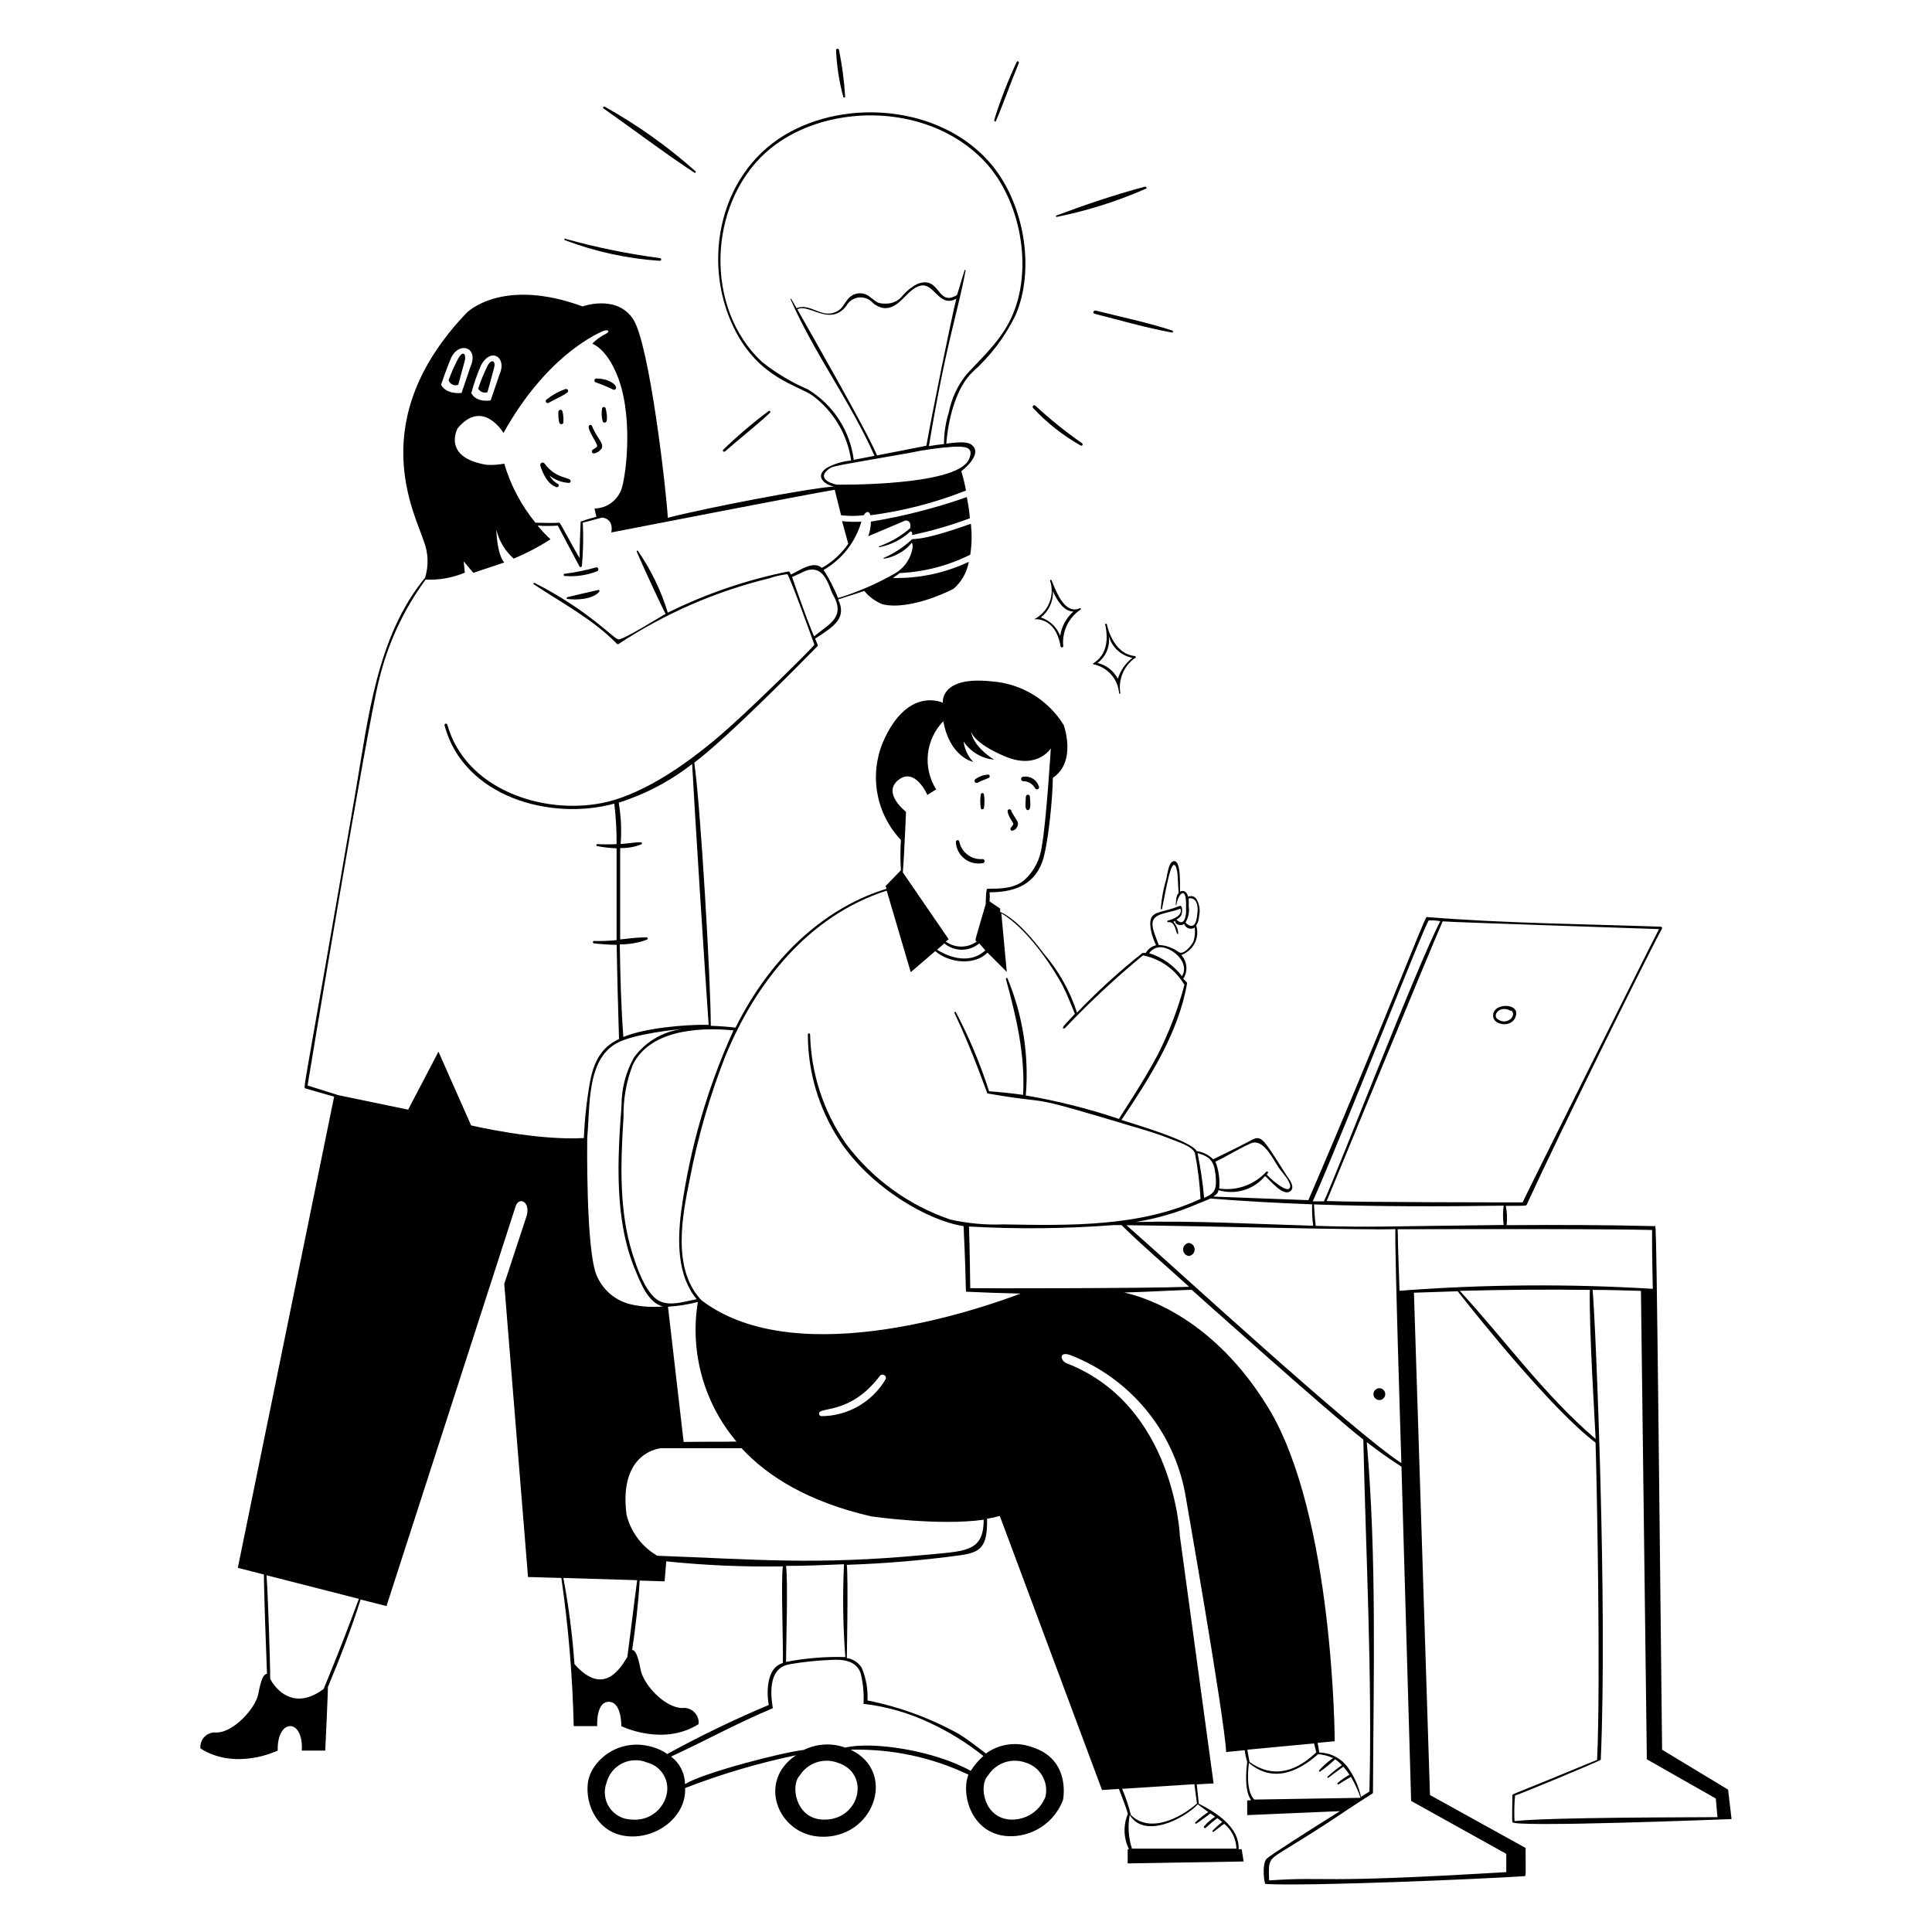 <svg width="400" height="400" viewBox="0 0 400 400" fill="none" xmlns="http://www.w3.org/2000/svg">
<path d="M123.6 118.28C124.1 118.1 123.9 117.32 123.4 117.48C121.255 118.079 119.07 118.52 116.86 118.8C116.66 118.8 116.64 119.22 116.86 119.24C119.151 119.444 121.458 119.115 123.6 118.28ZM117.44 124C119.32 124.26 122.72 124.12 124.02 122.54C124.067 122.509 124.1 122.461 124.112 122.407C124.125 122.352 124.117 122.295 124.089 122.247C124.061 122.198 124.015 122.163 123.962 122.146C123.908 122.13 123.85 122.135 123.8 122.16C122.74 122.38 118.52 123.38 117.44 123.64C117.28 123.7 117.26 124 117.44 124ZM94.88 79.66C94.88 79.66 95.76 76.36 96.18 74.88C96.6 73.4 95.94 72.38 94.88 74.2C94.11 75.652 93.442 77.155 92.88 78.7C92.94 78.9 93.041 79.085 93.177 79.244C93.313 79.403 93.48 79.532 93.668 79.622C93.856 79.712 94.062 79.762 94.27 79.769C94.479 79.775 94.687 79.738 94.88 79.66ZM100.92 81.2C100.92 81.2 102 77.34 102.32 76.08C102.64 74.82 101.86 74.18 101 75.62C100.22 77.184 99.552 78.801 99 80.46C99.182 80.79 99.475 81.044 99.826 81.18C100.177 81.315 100.564 81.322 100.92 81.2ZM123.64 92.32C123.64 92.66 123 92.88 122.64 93.18C122.58 93.244 122.542 93.326 122.531 93.413C122.52 93.501 122.537 93.589 122.579 93.667C122.621 93.744 122.686 93.806 122.765 93.845C122.844 93.883 122.934 93.895 123.02 93.88C123.634 93.748 124.176 93.391 124.54 92.88C124.9 92.22 124.54 91.68 123.74 90.42C123.292 89.728 122.904 88.999 122.58 88.24C122.557 88.155 122.503 88.082 122.43 88.034C122.356 87.986 122.267 87.967 122.18 87.98C120.98 88.18 123.7 91.76 123.64 92.32ZM124.66 84.54C124.499 85.466 124.547 86.415 124.8 87.32C124.843 87.374 124.898 87.418 124.961 87.448C125.023 87.478 125.091 87.494 125.16 87.494C125.23 87.494 125.298 87.478 125.36 87.448C125.423 87.418 125.477 87.374 125.52 87.32C125.86 86.84 125.52 84.88 125.4 84.58C125.386 84.495 125.343 84.418 125.279 84.36C125.214 84.303 125.132 84.269 125.046 84.265C124.96 84.26 124.875 84.285 124.805 84.335C124.735 84.385 124.684 84.457 124.66 84.54ZM115.62 85.2C115.551 86.006 115.619 86.817 115.82 87.6C115.864 87.666 115.924 87.72 115.993 87.758C116.063 87.795 116.141 87.815 116.22 87.815C116.3 87.815 116.378 87.795 116.447 87.758C116.517 87.72 116.577 87.666 116.62 87.6C116.71 86.776 116.649 85.942 116.44 85.14C116.414 85.047 116.356 84.967 116.277 84.911C116.198 84.856 116.102 84.83 116.006 84.837C115.91 84.844 115.819 84.884 115.749 84.95C115.679 85.016 115.633 85.104 115.62 85.2ZM113.6 83.4C114.84 82.66 116.22 82.14 117.42 81.3C117.507 81.246 117.571 81.163 117.601 81.066C117.631 80.969 117.624 80.864 117.583 80.771C117.541 80.678 117.468 80.604 117.375 80.561C117.283 80.519 117.178 80.511 117.08 80.54C115.669 81.037 114.35 81.767 113.18 82.7C113.088 82.756 113.021 82.846 112.994 82.951C112.968 83.056 112.985 83.167 113.04 83.26C113.096 83.353 113.186 83.42 113.291 83.446C113.396 83.472 113.508 83.456 113.6 83.4ZM123.4 79.18C124.623 79.607 125.818 80.108 126.98 80.68C127.06 80.706 127.146 80.709 127.228 80.688C127.31 80.666 127.383 80.622 127.44 80.56C128.02 79.88 126.26 78.38 123.44 78.36C123 78.36 122.9 79.12 123.4 79.18ZM115.18 100.84C115.271 100.877 115.372 100.877 115.462 100.839C115.552 100.802 115.623 100.73 115.66 100.64C115.698 100.55 115.697 100.449 115.66 100.359C115.622 100.269 115.551 100.197 115.46 100.16C114.74 99.778 114.154 99.185 113.78 98.46C114.92 99.375 116.32 99.907 117.78 99.98C117.872 99.98 117.961 99.945 118.028 99.882C118.095 99.819 118.135 99.732 118.14 99.64C118.28 98.7 115.18 99.34 112.74 95.96C112.67 95.871 112.572 95.809 112.461 95.783C112.351 95.757 112.235 95.77 112.133 95.819C112.031 95.868 111.948 95.95 111.898 96.052C111.849 96.154 111.835 96.269 111.86 96.38C112.38 98 113.34 100.24 115.18 100.84ZM203.08 164.36C202.913 165.366 202.913 166.394 203.08 167.4C203.115 167.45 203.162 167.49 203.216 167.518C203.27 167.546 203.33 167.56 203.39 167.56C203.451 167.56 203.511 167.546 203.565 167.518C203.619 167.49 203.665 167.45 203.7 167.4C203.868 166.394 203.868 165.366 203.7 164.36C203.665 164.31 203.619 164.27 203.565 164.242C203.511 164.214 203.451 164.2 203.39 164.2C203.33 164.2 203.27 164.214 203.216 164.242C203.162 164.27 203.115 164.31 203.08 164.36ZM213.22 164.86C213.2 164.767 213.148 164.683 213.073 164.623C212.999 164.564 212.906 164.531 212.81 164.531C212.715 164.531 212.622 164.564 212.548 164.623C212.473 164.683 212.421 164.767 212.4 164.86C212.4 165.78 212.02 167.72 212.8 167.72C213.58 167.72 213.26 165.8 213.22 164.86ZM215.08 162.8C214.871 162.15 214.44 161.593 213.863 161.228C213.285 160.862 212.598 160.711 211.92 160.8C211.85 160.795 211.78 160.806 211.715 160.831C211.649 160.856 211.59 160.895 211.542 160.946C211.493 160.996 211.456 161.057 211.433 161.123C211.41 161.189 211.402 161.26 211.41 161.33C211.417 161.399 211.44 161.467 211.476 161.527C211.512 161.587 211.561 161.638 211.619 161.677C211.678 161.716 211.744 161.742 211.813 161.753C211.882 161.764 211.953 161.759 212.02 161.74C212.495 161.773 212.954 161.924 213.355 162.179C213.757 162.433 214.089 162.785 214.32 163.2C214.373 163.301 214.464 163.376 214.573 163.41C214.682 163.444 214.8 163.433 214.9 163.38C215.001 163.327 215.077 163.236 215.11 163.127C215.144 163.019 215.133 162.901 215.08 162.8ZM204.56 160.36C203.633 160.426 202.74 160.744 201.98 161.28C201.88 161.341 201.807 161.44 201.779 161.554C201.751 161.668 201.769 161.789 201.83 161.89C201.891 161.991 201.99 162.063 202.104 162.091C202.219 162.119 202.34 162.101 202.44 162.04C203.14 161.62 203.94 161.42 204.72 161.04C204.792 161.003 204.849 160.944 204.882 160.871C204.916 160.798 204.924 160.716 204.906 160.638C204.888 160.559 204.844 160.49 204.781 160.439C204.718 160.389 204.641 160.361 204.56 160.36ZM209.38 167.84C209.357 167.754 209.304 167.678 209.231 167.627C209.158 167.576 209.069 167.552 208.98 167.56C208.04 167.56 209.16 169.56 209.66 170.24C209.66 170.44 210.06 170.48 209.5 171.1C209.408 171.19 209.328 171.291 209.26 171.4C209.219 171.458 209.195 171.525 209.191 171.596C209.186 171.666 209.202 171.737 209.235 171.799C209.268 171.861 209.318 171.913 209.379 171.949C209.44 171.984 209.51 172.002 209.58 172C209.96 171.914 210.291 171.685 210.507 171.361C210.723 171.038 210.806 170.643 210.74 170.26C210.68 170 209.54 168.44 209.38 167.84ZM203.46 177.86C202.352 177.961 201.245 177.65 200.352 176.985C199.459 176.321 198.842 175.351 198.62 174.26C198.607 174.165 198.556 174.078 198.48 174.02C198.403 173.962 198.306 173.937 198.21 173.95C198.115 173.963 198.029 174.014 197.97 174.091C197.912 174.168 197.887 174.265 197.9 174.36C197.937 175.036 198.12 175.696 198.437 176.294C198.753 176.892 199.196 177.415 199.734 177.825C200.272 178.236 200.893 178.525 201.553 178.673C202.214 178.82 202.899 178.823 203.56 178.68C203.654 178.651 203.735 178.589 203.788 178.507C203.841 178.424 203.864 178.326 203.852 178.228C203.84 178.131 203.794 178.041 203.723 177.973C203.651 177.906 203.558 177.866 203.46 177.86ZM223.68 126.24C223.86 126.24 223.68 125.8 223.68 125.88C220.16 127.62 218.3 121.32 217.68 120.1C217.68 119.92 217.36 120.1 217.4 120.22C217.909 121.729 217.853 123.372 217.242 124.843C216.632 126.314 215.508 127.514 214.08 128.22C214.08 128.22 218.52 127.54 219.58 133.82C219.58 134.14 220.14 134.06 220.14 133.82C219.987 132.354 220.235 130.874 220.859 129.539C221.483 128.204 222.458 127.063 223.68 126.24ZM219.5 131.64C219.158 130.749 218.621 129.946 217.929 129.288C217.237 128.631 216.408 128.136 215.5 127.84C216.311 127.194 216.96 126.368 217.394 125.427C217.828 124.486 218.036 123.456 218 122.42C218.86 124.42 220.32 126.6 222.22 126.62C220.758 127.927 219.796 129.701 219.5 131.64ZM234.92 136.28C235.22 136.28 235.22 135.84 234.92 135.82C230.3 135.34 229.18 129.3 229.16 129.22C229.14 129.14 228.76 129.08 228.8 129.22C230.42 136.5 225.36 137.4 226.4 137.54C227.815 137.83 229.097 138.573 230.053 139.655C231.008 140.737 231.587 142.101 231.7 143.54C231.7 143.66 231.98 143.66 231.96 143.54C231.727 142.174 231.88 140.77 232.403 139.487C232.926 138.204 233.798 137.093 234.92 136.28ZM231.44 140.54C231.015 139.721 230.418 139.005 229.689 138.438C228.961 137.872 228.119 137.47 227.22 137.26C228.096 136.617 228.776 135.744 229.186 134.738C229.595 133.732 229.718 132.632 229.54 131.56C229.83 132.723 230.448 133.779 231.32 134.602C232.192 135.424 233.282 135.979 234.46 136.2C233.022 137.293 231.965 138.811 231.44 140.54ZM200.8 107.3C200.686 105.827 200.472 104.364 200.16 102.92C193.701 105.189 187.056 106.889 180.3 108C180.304 109.031 180.121 110.054 179.76 111.02L187.48 107.76C188.52 107.76 188.56 108.68 188.46 109.34C186.555 110.983 184.366 112.264 182 113.12C181.9 113.12 182 113.32 182 113.3C184.442 112.839 186.703 111.694 188.52 110C188.88 110.16 188.92 110.36 188.82 110.78C192.896 109.923 196.9 108.76 200.8 107.3ZM218.74 44.92C225.112 43.636 231.328 41.671 237.28 39.06C237.52 38.96 237.28 38.58 237.1 38.64C230.94 40.26 224.64 42.4 218.66 44.64C218.643 44.662 218.631 44.689 218.625 44.716C218.62 44.744 218.621 44.773 218.629 44.8C218.637 44.828 218.651 44.853 218.67 44.874C218.69 44.894 218.714 44.91 218.74 44.92ZM206.2 25.06C207.9 21.06 209.26 17.06 210.94 13.06C211.06 12.78 210.64 12.52 210.5 12.82C208.677 16.71 207.12 20.719 205.84 24.82C205.78 25.1 206.12 25.26 206.2 25.06ZM174.58 20C174.58 20.053 174.601 20.104 174.639 20.141C174.676 20.179 174.727 20.2 174.78 20.2C174.833 20.2 174.884 20.179 174.922 20.141C174.959 20.104 174.98 20.053 174.98 20C174.778 16.775 174.357 13.568 173.72 10.4C173.72 10 173.06 10 173.1 10.4C173.234 13.645 173.731 16.865 174.58 20ZM124.98 22.48C131.24 26.86 137.38 31.56 143.74 35.74C143.94 35.88 144.16 35.58 143.98 35.44C138.231 30.323 131.941 25.85 125.22 22.1C125.195 22.084 125.168 22.074 125.139 22.069C125.109 22.064 125.08 22.064 125.051 22.071C125.022 22.077 124.995 22.089 124.971 22.106C124.947 22.123 124.926 22.145 124.91 22.17C124.895 22.195 124.884 22.223 124.879 22.252C124.874 22.281 124.875 22.311 124.881 22.34C124.888 22.368 124.9 22.395 124.917 22.42C124.934 22.444 124.955 22.464 124.98 22.48ZM117 49.74C123.295 52.12 129.906 53.555 136.62 54C136.94 54 137.02 53.48 136.62 53.44C130.008 52.567 123.465 51.23 117.04 49.44C116.84 49.22 116.74 49.64 117 49.74ZM226.6 64.96C231.88 66.3 237.16 67.84 242.6 68.84C242.653 68.856 242.711 68.85 242.759 68.824C242.808 68.798 242.844 68.753 242.86 68.7C242.876 68.647 242.87 68.59 242.844 68.541C242.818 68.492 242.773 68.456 242.72 68.44C237.52 66.74 232.14 65.64 226.86 64.3C226.36 64.2 226.16 64.86 226.6 64.96ZM223.74 92.24C224.08 92.42 224.3 91.98 224.02 91.76C220.629 89.402 217.408 86.809 214.38 84C214.06 83.68 213.6 84.16 213.9 84.48C216.763 87.556 220.082 90.174 223.74 92.24ZM150.12 93.46C153.16 90.76 156.42 88.28 159.42 85.46C159.6 85.28 159.42 84.94 159.14 85.1C155.843 87.568 152.704 90.24 149.74 93.1C149.5 93.32 149.86 93.68 150.12 93.46Z" fill="black"/>
<path d="M357.78 370.52L344.12 362.26C342.86 246.26 342.9 253.86 342.56 253.86C332.34 253.6 322.12 253.58 311.92 253.66C312.083 252.327 312.029 250.976 311.76 249.66C315.76 249.66 315.98 249.66 316.08 249.44C323.04 234.26 341.86 196.2 344.08 192.32C344.109 192.274 344.125 192.221 344.126 192.167C344.128 192.113 344.114 192.06 344.088 192.012C344.061 191.965 344.022 191.926 343.975 191.899C343.928 191.872 343.874 191.859 343.82 191.86C327.7 191.3 311.44 191.16 295.36 189.86C294.96 189.86 285.36 214.9 270.88 248.48L251.18 247.74C251.74 247.4 252.22 247.04 252.26 246.4C253.979 246.921 255.813 246.921 257.532 246.402C259.251 245.882 260.778 244.866 261.92 243.48C262.96 244.32 265.58 247.76 267.12 246.64C268.3 245.78 266.8 244 266.32 243.28C260.88 234.72 261.2 234.92 258.32 236.46C256 237.68 251.22 240 251.18 240.02C250.256 239.096 249.055 238.499 247.76 238.32C246.66 236.18 234.58 232.64 232.18 231.88C237.92 223.34 244 213.88 245.78 203.54C245.78 203.34 245.14 202.86 244.98 202.64C245.468 201.895 245.694 201.009 245.622 200.121C245.549 199.234 245.183 198.396 244.58 197.74C245.399 197.411 246.132 196.898 246.72 196.24C247.254 195.612 247.621 194.859 247.785 194.051C247.949 193.243 247.906 192.407 247.66 191.62C248.034 191.018 248.241 190.328 248.26 189.62C248.402 189.012 248.42 188.382 248.313 187.767C248.207 187.152 247.978 186.565 247.64 186.04C247.453 185.791 247.182 185.617 246.877 185.551C246.572 185.485 246.254 185.531 245.98 185.68C245.74 184.48 244.9 184.26 244.3 184.62C244.3 182.8 244.52 177.7 242.84 178.34C241.9 178.7 241.68 181.18 241.48 181.94C240.875 183.967 240.486 186.052 240.32 188.16C240.32 188.3 240.56 188.34 240.58 188.16C241.1 185.74 241.4 183.72 242.02 181.3C243.16 176.92 243.7 180.18 243.78 180.88C243.9 182.18 243.9 183.56 244.02 184.88C243.42 185.48 243.52 186.7 243.42 187.36C243.42 187.36 243.56 187.52 243.56 187.36C243.86 185.2 245.56 183.24 245.56 187.16V189.02C245.18 192.26 243.68 190.42 243.56 190.4C243.928 190.214 244.249 189.947 244.5 189.62C244.78 189.22 245.02 187.16 244.06 187.62C241.16 188.82 239.04 188.64 238.38 190C237.72 191.36 238.6 194.26 239.36 195.7C238.912 195.804 238.49 196 238.122 196.275C237.754 196.551 237.447 196.9 237.22 197.3H236.54C231.739 201.101 227.208 205.231 222.98 209.66C221.528 205.161 219.189 200.999 216.1 197.42C214.1 194.68 210.26 190.14 207.08 188.8V188.12L204.88 186.62C204.942 185.995 204.942 185.365 204.88 184.74C209.6 184.74 213.92 183.46 215.76 178.52C216.98 175.3 217.96 165.12 217.98 161.04C223.02 157.66 220.22 150.1 220.22 150.1C218.637 147.53 216.466 145.372 213.886 143.804C211.306 142.236 208.391 141.302 205.38 141.08C194.54 139.88 195.2 145.5 195.2 145.5C195.2 145.5 187.86 141.9 182.76 153.76C181.382 157.123 181.004 160.812 181.671 164.384C182.338 167.957 184.022 171.261 186.52 173.9C186.39 175.991 186.39 178.089 186.52 180.18L183.36 183.44L183.54 184.02C171.96 187.52 160.24 196.8 152.28 212.76C150.62 212.56 148.9 212.44 147.16 212.38C147.16 202.9 145.02 166.54 143.74 157.9C150.52 152.76 163.74 139.4 169.26 133.78C169.44 133.58 169.26 133.5 168.76 132.22C172.76 129.66 175.38 127.92 173.52 124.1C175.36 123.5 177.18 122.96 178.94 122.34C179.946 123.579 181.255 124.537 182.74 125.12C188.74 126.48 197.4 121.92 197.4 121.92C199.077 120.478 200.201 118.499 200.58 116.32C195.666 118.646 190.275 119.789 184.84 119.66C185.344 119.345 185.831 119.005 186.3 118.64C191.373 118.411 196.341 117.116 200.88 114.84C201.211 112.722 201.251 110.569 201 108.44C189.28 112.64 189 111.18 188.66 111.82C186.985 113.345 185.074 114.588 183 115.5C182.18 116.02 186.58 115.26 188.78 112.36C189.16 112.88 188.78 114.16 188.78 114.16C188.268 116.069 187.025 117.7 185.32 118.7C181.591 120.843 177.633 122.561 173.52 123.82C172.704 121.791 171.699 119.842 170.52 118C174.327 115.81 177.132 112.223 178.34 108C177.006 108.075 175.669 108.042 174.34 107.9L175.62 112.58C174.205 114.641 172.337 116.351 170.16 117.58C168.36 116.02 165.7 118.04 163.76 118.94C163.48 118.46 163.48 118.28 163.18 118.32C154.538 120.065 146.161 122.929 138.26 126.84C136.866 122.279 134.774 117.962 132.06 114.04C131.96 113.9 131.78 114.04 131.82 114.22C133.7 118.56 137.7 127.08 137.82 127.1C136.78 127.62 129.06 132.5 128.04 132.38C127.02 132.26 121.9 126.38 110.66 120.68C110.46 120.68 110.32 120.86 110.5 120.96C116.5 124.96 122.68 128.14 127.76 133.32C127.804 133.359 127.861 133.381 127.92 133.381C127.979 133.381 128.036 133.359 128.08 133.32C137.612 127.041 148.152 122.447 159.24 119.74C160.457 119.313 161.718 119.024 163 118.88C163.4 119.1 167.82 131.18 168.6 133.48C168.6 133.74 157.64 144.6 151.36 150.26C140.72 159.86 131.56 164.9 124.62 166.26C112.22 168.7 96.34 163.36 92.62 150.04C92.61 150.002 92.592 149.966 92.567 149.935C92.543 149.904 92.513 149.878 92.479 149.858C92.444 149.839 92.406 149.826 92.367 149.821C92.328 149.817 92.288 149.82 92.25 149.83C92.212 149.841 92.176 149.858 92.145 149.883C92.114 149.907 92.088 149.937 92.069 149.972C92.049 150.006 92.037 150.044 92.032 150.083C92.027 150.122 92.03 150.162 92.04 150.2C96 165 114 170 127.18 166.38C127.522 169.16 127.683 171.959 127.66 174.76C126.328 174.842 124.992 174.842 123.66 174.76C123.42 174.76 123.38 175.14 123.66 175.18C124.98 175.431 126.317 175.585 127.66 175.64V194.64C126.112 194.801 124.556 194.861 123 194.82C122.68 194.82 122.68 195.3 123 195.32C124.48 195.48 126.08 195.6 127.68 195.62C127.78 202.12 127.96 208.62 128.16 215.12C125.26 216.5 123.14 218.72 122.16 223.96C121.472 227.813 121.044 231.709 120.88 235.62C110.88 236.18 97.54 233 97.54 233L90.78 217.74L84.5 229.74L70.04 226.74L63.68 224.74C63.68 224.54 76.08 149.98 78.42 141C80.217 133.422 83.516 126.281 88.12 120C90.9 120.128 93.674 119.636 96.24 118.56L96 116.22L98 118.6L104.4 116.46C102.84 114.66 102.76 109.66 102.76 109.66C103.313 111.983 104.57 114.079 106.36 115.66C109.011 114.55 111.561 113.212 113.98 111.66C113.03 110.769 112.135 109.82 111.3 108.82C112.692 108.91 114.088 108.91 115.48 108.82C115.48 108.82 120 117.3 120 117.32C120.039 117.36 120.09 117.387 120.144 117.398C120.199 117.41 120.256 117.404 120.308 117.383C120.36 117.361 120.404 117.325 120.434 117.278C120.465 117.231 120.481 117.176 120.48 117.12C120.75 114.161 120.81 111.187 120.66 108.22L124.66 107.16C124.98 107.16 127.1 107.5 126.56 110.24C126.56 110.24 168.56 102.06 172.82 101.4L174.14 106.68C175.695 106.859 177.265 106.859 178.82 106.68C179.46 105.68 179.98 105.86 180.22 106.68C187 105.8 193.645 104.08 200 101.56C199.75 100.209 199.423 98.874 199.02 97.56C200.72 96.28 203.3 93.46 201.02 92C199.8 91.22 197.26 91.74 195.92 91.84C196.32 86.78 197.92 80.34 201.32 77.06C205.045 73.751 208.083 69.741 210.26 65.26C214.38 55.68 212.02 42.26 205.4 34.22C195.7 22.44 176.82 20.22 163.72 27.24C149.14 34.98 145.02 53.88 152 68C157.14 78.46 165.42 79.78 168.36 82C172.638 85.235 175.463 90.03 176.22 95.34C174.421 95.5 172.676 96.038 171.1 96.92C168.72 98.54 170.58 100.34 172.64 100.72C166.8 101.18 145.9 105.22 138.26 107.2C138 102 134.5 71.1 131.04 66C127.58 60.9 120.62 63.44 120.62 63.44C103.88 57.3 96.62 64.76 96.62 64.76C75.24 87.1 86 106.46 87.72 112C88.69 114.432 88.789 117.124 88 119.62C78 131.76 76.22 148.8 73.64 163.78C62.56 228.3 62.66 225.16 63.3 225.36C65.3 225.94 67.2 226.5 69.18 227.04L49.24 324.6L54.64 325.98C54.64 329.54 55.14 343.26 55.28 346.56C54.56 346.56 54 347.84 53.48 350.7C52.96 353.56 48.44 358.7 44.8 358.7C44.355 358.653 43.905 358.706 43.483 358.855C43.062 359.004 42.678 359.246 42.362 359.562C42.046 359.878 41.804 360.261 41.655 360.683C41.506 361.105 41.453 361.555 41.5 362C48.88 366.68 57.5 362.44 57.5 362.44C57.32 355.68 62.88 355.66 62.48 362.44H67.34C67.34 362.44 67.96 349.28 67.88 349.3C70.38 343.3 72.72 337.3 74.66 331.16L80.02 332.52L106.7 249.92C107.4 247.44 110.12 248.94 108.9 252.14L104.4 265.82L109.32 326.5L116.22 326.7C117.693 336.866 118.547 347.111 118.78 357.38H123.64C123.64 357.38 123.34 352.34 126.04 352.34C128.74 352.34 128.64 357.38 128.64 357.38C128.64 357.38 137.24 361.64 144.64 356.96C144.684 356.509 144.627 356.053 144.473 355.627C144.32 355.2 144.073 354.813 143.752 354.494C143.43 354.174 143.042 353.93 142.614 353.779C142.187 353.628 141.731 353.573 141.28 353.62C137.66 353.62 133.16 348.76 132.62 345.62C132.1 342.86 131.56 341.62 130.88 341.62C131.58 336.84 132.16 332.04 132.44 327.24L137.6 327.4L137.94 323.26C145.959 324.088 154.02 324.435 162.08 324.3C161.66 327.42 162.2 340.84 162.08 344.3C161.665 344.429 161.273 344.625 160.92 344.88C158.74 346.46 158.72 350.62 159.16 353C151.988 356.011 144.978 359.396 138.16 363.14C137.261 362.52 136.268 362.048 135.22 361.74C128.16 359.56 122.34 364.54 121.72 369.06C121.1 373.58 123.72 379.82 130.3 380.2C136.52 380.56 142.14 375.72 141.84 370.2C149.3 367.304 156.986 365.029 164.82 363.4C156.66 368.8 161.08 379.76 169.7 380.26C180.88 380.9 185.88 366.88 176.12 362.26C184.539 362.039 192.892 363.807 200.5 367.42C198.9 371.58 201.16 379.72 208.68 380.16C211.127 380.276 213.547 379.615 215.595 378.272C217.643 376.928 219.213 374.971 220.08 372.68C220.08 372.68 221.88 364.24 213.6 361.7C212.031 361.132 210.346 360.958 208.694 361.191C207.041 361.425 205.471 362.06 204.12 363.04C202.3 361.66 200.5 360.22 198.6 359.04C192.668 355.741 186.258 353.386 179.6 352.06C179.727 349.738 179.316 347.418 178.4 345.28C178.061 344.745 177.61 344.289 177.079 343.943C176.547 343.598 175.947 343.372 175.32 343.28C175.32 343.28 175.64 326.78 175.32 323.98C183.229 323.718 191.12 323.05 198.96 321.98C202.96 321.38 204.48 320.32 204.36 314.44C205.251 314.298 206.132 314.104 207 313.86L228.16 370.6L231.66 370.38C232.28 372.1 233 373.76 233.52 375.52C233.027 376.687 232.792 377.947 232.83 379.214C232.868 380.481 233.178 381.724 233.74 382.86C233.38 382.86 233.48 382.4 233.48 385.8L257.48 385.4L257.08 382.86H256.44C256.66 378.32 251.8 375.24 248.2 373.44C248.2 373.44 247.8 369.7 247.78 369.44L251.26 369.24L244.28 318C244.28 318 243.22 290.98 220.86 282.26C219.5 281.74 219.1 279.62 221.72 280.6C227.721 282.951 233.03 286.779 237.156 291.73C241.282 296.681 244.09 302.594 245.32 308.92C245.32 308.92 253.54 355.68 253.86 362.74L257.7 362.36C257.798 363.175 257.972 363.978 258.22 364.76C257.14 373.5 260.38 372.62 258.22 372.76V375.8L277.42 374.98C271.02 378.98 262.76 384.24 262.22 384.86C261.2 386.02 261.76 390.06 261.98 390.06C270.82 390.56 306.7 389.04 315.58 388.44C315.98 388.44 315.86 388.32 315.86 382.6L296.06 371.64L292.74 267.64L301.8 267.34C306.24 273.02 321.48 292 330.34 298.68C330.56 304.34 331.44 348.14 330.66 364.36C312.66 371.84 313.12 371.36 313.12 371.72C313.12 372.08 313.02 376.98 313.12 377.22C312.56 378.44 358.3 376.62 358.5 376.62L357.78 370.52ZM164 119.46C164.74 119.12 165.5 118.8 166.22 118.44C170.72 116.2 171.7 121.82 172.38 122.96C175.22 127.84 171.66 129.14 168.54 131.76C166.8 127.72 164 119.48 164 119.46ZM167.32 80.64C163.899 79.175 160.691 77.258 157.78 74.94C145.78 63.82 146.6 42.46 158.46 31.66C169.82 21.3 191.68 20.78 203.66 33.22C211.36 41.22 214.06 55.8 209.36 65.84C207.12 70.6 203.48 73.84 200.06 77.56C198.25 79.835 197.009 82.509 196.44 85.36C195.777 87.49 195.44 89.709 195.44 91.94C194.4 92.047 193.36 92.187 192.32 92.36C195.88 70.9 198.32 64.68 199.92 55.96C199.92 55.934 199.91 55.908 199.891 55.889C199.872 55.871 199.847 55.86 199.82 55.86C199.794 55.86 199.768 55.871 199.749 55.889C199.731 55.908 199.72 55.934 199.72 55.96C199.14 57.66 198.22 61.04 198.1 61.1C193.9 63.66 194.74 56.74 189.78 58.86C188.725 59.432 187.777 60.183 186.98 61.08C186.562 61.653 186.01 62.115 185.372 62.426C184.734 62.736 184.029 62.885 183.32 62.86C181.52 62.86 181.56 62.5 180.22 61.56C179.878 61.248 179.473 61.014 179.033 60.873C178.592 60.732 178.127 60.687 177.667 60.742C177.208 60.797 176.766 60.951 176.371 61.192C175.977 61.433 175.639 61.756 175.38 62.14C174.66 63.06 174.4 63.9 173.26 64.48C170.08 66.12 167.9 62.64 164.92 63.8L163.84 61.92C163.84 61.78 163.6 61.92 163.66 61.92C168.58 73.22 176.08 83.14 181.06 94.38L176.76 95.2C176.379 92.218 175.33 89.361 173.693 86.84C172.055 84.319 169.87 82.2 167.3 80.64H167.32ZM191.8 92.28C191.8 92.28 183.8 93.88 181.58 94.28C179.28 88.84 167.86 69 165.08 64.04C167.4 62.72 171.82 67.7 175.2 63.36C175.438 62.913 175.773 62.526 176.181 62.226C176.588 61.926 177.058 61.722 177.555 61.628C178.052 61.534 178.564 61.553 179.053 61.683C179.542 61.813 179.996 62.051 180.38 62.38C181.052 63.12 181.954 63.614 182.94 63.78C186.32 64.08 187.62 59.92 190.52 59.16C193.42 58.4 194.4 63.84 198 61.84C196.96 65.88 192.86 86.18 191.8 92.28ZM171.5 97.18C172.44 96.46 171.82 96.66 188.22 93.78C191.292 93.126 194.407 92.692 197.54 92.48C199.26 92.48 201.94 92.26 200.58 95.16C197.98 100.72 173.24 100.34 173.24 100.34C171.52 100 169.3 98.88 171.5 97.18ZM124.88 68.54C125.84 68.16 126.46 68.54 125.4 69.14C124.372 69.644 123.439 70.32 122.64 71.14C122.84 71.3 125.34 72.08 127.54 77.14C131.16 85.32 129.74 97.72 128.74 101.04C128.367 102.255 127.618 103.321 126.601 104.083C125.584 104.845 124.351 105.264 123.08 105.28L123.48 107C122.16 107.3 120.22 107.98 120.22 107.98C120.22 107.98 120 112.76 120 115.52C119.2 114.38 116 108.2 115.82 108.22C114.24 108.34 112.5 108.22 110.86 108.22C107.911 104.62 105.715 100.464 104.4 96C103.2 96.219 101.979 96.299 100.76 96.24C91.36 94.68 94.76 88.66 94.76 88.66C99.98 82.42 104.24 89.64 104.24 89.64C112.82 74.24 122.8 69.42 124.88 68.54ZM103.44 77.48L101.58 82.9C101.58 82.9 98.64 83.46 97.58 81.38C98.11 79.422 98.778 77.504 99.58 75.64C101.68 71.76 105 74 103.44 77.48ZM93.28 74.38C94.78 70.54 99.28 71.74 97.4 75.94L95.56 81.36C95.56 81.36 92.42 81.76 91.32 79.66C92.56 76 93.06 74.96 93.28 74.38ZM67 349.68C60.82 354.32 57 349.68 55.94 347.58C55.94 343.94 55.46 329.58 55.18 326.14L74.3 331.02C72 337.26 69.58 343.5 67 349.68ZM130.78 376.72C129.879 376.708 128.994 376.48 128.199 376.055C127.404 375.631 126.722 375.022 126.211 374.279C125.7 373.537 125.374 372.683 125.26 371.789C125.147 370.895 125.25 369.986 125.56 369.14C125.778 368.271 126.182 367.459 126.743 366.761C127.304 366.062 128.01 365.493 128.811 365.092C129.613 364.691 130.491 364.468 131.387 364.439C132.282 364.409 133.174 364.573 134 364.92C135.416 365.283 136.631 366.191 137.38 367.446C138.129 368.701 138.352 370.201 138 371.62C137.617 373.199 136.674 374.587 135.347 375.524C134.019 376.462 132.397 376.887 130.78 376.72ZM248 373.56C248 373.56 249.44 374.66 250.16 375.16C249.212 375.786 248.322 376.495 247.5 377.28C247.36 377.42 247.5 377.68 247.7 377.56C248.24 377.2 250.2 375.82 250.58 375.46L251.58 376.14C250.716 376.685 249.94 377.36 249.28 378.14C249.1 378.36 249.44 378.6 249.64 378.42C250.397 377.711 251.192 377.044 252.02 376.42L253.06 377.22C252.346 377.765 251.677 378.367 251.06 379.02C250.92 379.18 251.06 379.36 251.28 379.24C251.98 378.68 252.9 378 253.46 377.6C254.23 378.221 254.854 379.003 255.289 379.891C255.725 380.779 255.96 381.751 255.98 382.74H234.36C233.63 380.488 233.472 378.089 233.9 375.76C236.88 380.76 245.08 376.64 248 373.56ZM247.3 369.4C247.3 369.72 247.68 372.32 247.82 373.4C244.34 376.44 238.06 379.64 234.14 375.78C233.681 373.927 233.073 372.114 232.32 370.36L247.3 369.4ZM290.18 302.94C280.3 296.56 243.46 262.66 233.22 253.66C252.14 253.88 282.2 254.7 288.9 254.48C288.7 257.4 290.14 302.94 290.14 302.94H290.18ZM200.88 266.7C200.88 265.9 200.76 257.8 200.62 253.94C210.616 254.502 220.638 254.402 230.62 253.64H232.2C236.2 257.64 242.02 262.6 246.2 266.42C236.78 266.76 202 266.76 200.84 266.7H200.88ZM272.42 253.8C272.2 252.34 272.16 250.84 272.04 249.36C285.14 249.82 298.26 249.82 311.32 249.62C311.137 250.947 311.137 252.293 311.32 253.62C287.46 253.86 284.74 254.16 272.38 253.8H272.42ZM343.48 192.36C342.7 193.76 315.72 247.78 315.24 248.94C313.44 248.94 281.4 248.94 274.68 248.66C276.68 243.9 294.52 200.44 298.68 190.76C301.46 190.98 343.06 192.32 343.44 192.36H343.48ZM295.86 190.56C296.644 190.53 297.428 190.584 298.2 190.72C293.48 199.68 276.54 243.62 274.1 248.72H271.8C278.44 233.72 294.92 191.46 295.82 190.56H295.86ZM271.66 249.34C271.613 250.824 271.687 252.308 271.88 253.78C259.64 253.42 247.36 252.7 235.12 253C239.585 252.283 243.94 250.999 248.08 249.18C248.66 248.92 249.7 248.58 250.6 248.14C257.62 248.7 264.54 249.08 271.62 249.34H271.66ZM259.46 236.58C261.8 236.12 263.66 240.16 264.7 241.68C265.28 242.56 267.06 244.4 267.12 245.52C267.12 247.34 264.24 244.98 263.78 244.6C263.32 244.22 262.8 243.72 262.26 243.2C262.358 243.088 262.445 242.968 262.52 242.84C262.54 242.795 262.545 242.744 262.532 242.696C262.52 242.648 262.492 242.606 262.453 242.576C262.413 242.546 262.365 242.53 262.316 242.531C262.266 242.531 262.218 242.549 262.18 242.58C260.964 243.918 259.438 244.937 257.737 245.547C256.035 246.157 254.209 246.34 252.42 246.08C252.6 244.185 252.333 242.273 251.64 240.5C252.94 240 258.18 236.84 259.42 236.58H259.46ZM251.46 242C251.661 242.94 251.755 243.899 251.74 244.86C251.74 246.86 250.72 247.38 249.3 248C249.021 244.89 248.567 241.799 247.94 238.74C249.8 239.28 250.96 239.82 251.48 242H251.46ZM246.1 187.66C246.129 187.107 246.129 186.553 246.1 186C247.88 185.72 248.1 187.82 247.9 189.1C247.868 189.613 247.787 190.122 247.66 190.62C247.06 192.62 245.66 191.28 245.46 190.98C246.046 189.978 246.278 188.809 246.12 187.66H246.1ZM240.38 189.28C241.72 188.84 243.06 188.68 244.38 188.12C244.98 189.46 242.88 190.36 241.82 190.58C241.64 190.58 241.64 190.98 241.82 190.94C243.22 190.62 243.48 192.94 243.7 193.3C243.713 193.321 243.73 193.338 243.751 193.35C243.772 193.362 243.796 193.368 243.82 193.368C243.844 193.368 243.868 193.362 243.889 193.35C243.91 193.338 243.928 193.321 243.94 193.3C243.906 192.384 243.544 191.511 242.92 190.84L243.34 190.66C243.24 191.54 244.54 191.74 245.18 191.3C245.253 191.51 245.373 191.7 245.531 191.856C245.688 192.012 245.879 192.131 246.09 192.202C246.3 192.273 246.523 192.296 246.744 192.268C246.964 192.24 247.175 192.162 247.36 192.04C247.47 192.98 247.389 193.932 247.12 194.84C246.82 195.6 244.98 197.94 244 197.08C242.8 196.216 241.377 195.716 239.9 195.64C238.76 192.52 237.46 190.22 240.4 189.28H240.38ZM240 196.12C242.28 195.88 246.5 199.06 244.72 202.12C243.004 199.86 240.628 198.189 237.92 197.34C238.161 197.001 238.471 196.717 238.829 196.507C239.188 196.297 239.587 196.165 240 196.12ZM186 161.48C189.48 158.72 192 164.58 192 164.58L193.82 163.44C192.448 161.261 191.847 158.685 192.116 156.124C192.384 153.563 193.506 151.167 195.3 149.32C196.66 156.8 201.5 157.74 201.5 157.74C200.397 156.585 199.695 155.105 199.5 153.52C200.208 154.577 201.143 155.463 202.236 156.113C203.329 156.764 204.554 157.162 205.82 157.28C201.24 154.38 201.04 151.46 201.04 151.46C201.04 151.46 201.52 153.88 208.16 156.64C214.8 159.4 217.56 154.94 217.56 154.94C217.56 154.94 216.64 170 215.7 175.2C215.371 177.867 214.11 180.332 212.14 182.16C210.02 184 207.08 184 204.42 184C204.16 184 204.1 186 204.08 187.18C201.62 195.7 201.8 194.52 202.22 194.94C201.29 195.616 200.17 195.981 199.02 195.981C197.87 195.981 196.75 195.616 195.82 194.94L196.4 194.44L186.92 180.62C187.2 177.38 187.58 168.08 187.58 168.08C187.58 168.08 182.56 164.22 186 161.48ZM204 196.76C200.28 200.16 195.42 197.52 194 196.64L195.52 195.32C196.532 196.168 197.81 196.633 199.13 196.633C200.45 196.633 201.728 196.168 202.74 195.32L204 196.76ZM151.86 213.32C146.441 225.247 142.79 237.9 141.02 250.88C140.26 256.88 140.18 264.08 144.24 268.98C141.46 269.5 137.94 270.8 135.64 268.76C133.34 266.72 131.92 262.6 130.98 259.68C128.12 250.74 128.48 240.72 129.1 231.22C129.026 227.557 129.672 223.915 131 220.5C134.36 213.6 143.74 212.56 151.84 213.32H151.86ZM141.54 298.54L138.3 270.54C140.387 270.412 142.456 270.084 144.48 269.56C143.646 274.669 143.929 279.898 145.31 284.887C146.691 289.877 149.138 294.507 152.48 298.46C148.8 298.54 145.22 298.46 141.52 298.54H141.54ZM128.34 195.52C130.237 195.543 132.121 195.218 133.9 194.56C134.14 194.56 134.14 194.06 133.9 194.06C132.04 194.06 130.22 194.3 128.4 194.5V175.58C129.854 175.623 131.301 175.378 132.66 174.86C132.724 174.86 132.785 174.835 132.83 174.79C132.875 174.745 132.9 174.684 132.9 174.62C132.9 174.556 132.875 174.495 132.83 174.45C132.785 174.405 132.724 174.38 132.66 174.38C131.28 174.38 129.9 174.66 128.5 174.74C128.719 171.881 128.585 169.006 128.1 166.18C133.603 164.441 138.751 161.732 143.3 158.18C143.76 167 146.04 202.86 146.72 212.18C141.5 212.08 133.22 212.92 129.06 214.7C128.58 208.34 128.42 202 128.32 195.52H128.34ZM127.66 216C131.12 214 140.64 213.08 141.12 213.06C139.174 213.328 137.3 213.983 135.61 214.986C133.92 215.989 132.448 217.32 131.28 218.9C129.56 221.951 128.664 225.398 128.68 228.9C127.82 240.16 127.2 252.66 131.5 262.9C132.7 265.78 134.22 269.76 137.26 270.48C135.073 270.686 132.866 270.551 130.72 270.08C129.149 269.73 127.683 269.013 126.442 267.987C125.201 266.962 124.22 265.657 123.58 264.18C121.24 259.02 121.58 235.5 121.58 235.5C122.2 228.96 121.44 219.44 127.66 216ZM129.88 343.06C128.62 345.06 125.1 351.52 118.94 344.54C118.515 338.554 117.747 332.598 116.64 326.7L131.92 327.16C131.2 332.44 130.6 337.74 129.88 343.04V343.06ZM170.2 376.72C164.7 376.4 163.6 369.6 165.58 367.6C166.376 366.337 167.578 365.383 168.989 364.896C170.4 364.409 171.935 364.417 173.34 364.92C180.48 367.12 178 377.16 170.2 376.72ZM204.56 367.6C205.356 366.337 206.558 365.383 207.969 364.896C209.38 364.409 210.915 364.417 212.32 364.92C213.771 365.354 215.005 366.321 215.773 367.627C216.541 368.933 216.786 370.481 216.46 371.96C215.906 373.426 214.9 374.677 213.588 375.533C212.275 376.388 210.725 376.804 209.16 376.72C203.66 376.4 202.58 369.6 204.56 367.6ZM178.22 346.54C178.708 348.575 178.897 350.671 178.78 352.76C183.59 353.314 188.274 354.666 192.64 356.76C196.549 358.586 200.228 360.868 203.6 363.56C202.584 364.456 201.701 365.493 200.98 366.64C193.34 362.38 180.64 360.48 174.98 361.82C173.597 361.322 172.129 361.108 170.661 361.191C169.194 361.273 167.758 361.651 166.44 362.3C162.3 362.72 145.34 367.08 141.82 369.4C141.811 368.29 141.546 367.196 141.047 366.204C140.548 365.212 139.827 364.349 138.94 363.68C146 360.42 152.82 356.66 159.98 353.68C160.16 353.68 157.98 345.52 163.42 344.58C166.197 344.09 169.003 343.79 171.82 343.68C174.42 343.48 177.38 343.78 178.22 346.54ZM175.02 343.08C170.902 342.958 166.784 343.293 162.74 344.08C162.74 340.64 163.18 327.32 162.74 324.2C166.74 324.2 170.58 324.04 174.74 323.86C174.434 330.266 174.528 336.685 175.02 343.08ZM190.7 322C168.7 324 156.88 322.88 136.08 322.1C134.506 321.185 133.131 319.963 132.039 318.506C130.946 317.049 130.158 315.388 129.72 313.62C128 300.46 136.86 299.84 136.86 299.84H153.54C158.96 305.72 167.4 310.96 180.42 313.96C180.42 313.96 194.42 315.96 203.66 314.64C203.66 321.54 199.68 321.12 190.7 322ZM169.56 292.68C169.56 291.14 175.96 293.04 182.16 284.88C182.66 284.2 183.78 284.88 183.32 285.62C181.947 287.93 179.998 289.843 177.663 291.171C175.327 292.5 172.687 293.199 170 293.2C169.88 293.174 169.772 293.109 169.692 293.015C169.612 292.921 169.566 292.803 169.56 292.68ZM145.3 269.26L145.12 269.08C145.089 269.02 145.04 268.971 144.98 268.94C139.18 262.46 141.24 251.76 142.82 244.08C144.476 235.433 146.927 226.957 150.14 218.76C156.38 203.5 167.44 189.56 183.58 184.4L188.56 201.28L193.64 196.92C196.44 199.38 201.78 199.98 204.44 197.22L208.44 201.22L207.32 189.1C212.18 191.9 217.32 199.1 220.02 204.08C221.02 206.08 221.72 207.9 222.54 209.9L220.26 212.38C219.96 212.74 220.04 213.32 220.64 212.7C225.666 207.413 231.009 202.437 236.64 197.8C238.424 198.15 240.112 198.877 241.591 199.933C243.071 200.988 244.308 202.348 245.22 203.92C243.883 208.927 242.027 213.78 239.68 218.4C236.5 224.4 231.84 231.22 231.68 231.66C225.381 229.546 218.929 227.921 212.38 226.8C213.074 218.526 211.771 210.206 208.58 202.54C208.58 202.36 208.2 202.54 208.26 202.68C210.44 210.68 212.26 218.32 211.82 226.68C209.44 226.34 206.7 226.06 204.78 225.94C202.968 220.29 200.666 214.809 197.9 209.56C197.78 209.36 197.52 209.56 197.6 209.72C201.34 217.5 204.36 226.38 204.42 226.38C219.7 229.04 210.18 225.92 235.46 233.5C237.74 234.18 240.04 234.88 242.24 235.76C243.68 236.34 246.74 237.26 247.38 238.66C247.996 241.815 248.39 245.01 248.56 248.22C236.02 254.04 221.44 253.74 207.74 253.5C204.038 253.643 200.333 253.3 196.72 252.48C188.091 249.533 180.555 244.046 175.1 236.74C170.478 230.086 167.911 222.22 167.72 214.12C167.705 214.07 167.675 214.027 167.634 213.996C167.592 213.965 167.542 213.949 167.49 213.949C167.438 213.949 167.388 213.965 167.347 213.996C167.305 214.027 167.275 214.07 167.26 214.12C167.243 221.889 169.495 229.494 173.74 236C180.16 245.86 192.14 252.76 199.5 253.86C200.18 268.22 199.78 267.42 200.2 267.44C203.9 267.62 207.62 267.74 211.32 267.82C204.52 270.38 165.44 284.5 145.3 269.26ZM258.58 365C263.44 369.1 268.58 367 272.9 363.18C273.971 363.273 275.018 363.544 276 363.98C274.945 364.712 273.979 365.565 273.12 366.52C273 366.66 273.12 366.9 273.32 366.78C274.423 366.022 275.46 365.172 276.42 364.24C276.936 364.586 277.407 364.996 277.82 365.46C276.777 366.18 275.788 366.976 274.86 367.84C274.72 367.98 274.86 368.16 275.06 368.04C276.06 367.26 277.06 366.56 278.12 365.78C278.592 366.297 279.021 366.852 279.4 367.44C278.535 367.921 277.718 368.484 276.96 369.12C276.78 369.26 276.96 369.54 277.18 369.42C278 368.86 278.84 368.38 279.7 367.88C280.507 369.258 281.177 370.711 281.7 372.22L259.7 372.58C257.7 370.74 258.58 365 258.58 365ZM258.24 362.26L272.06 360.96C272.18 361.58 272.4 362.22 272.52 362.8C265.88 369.14 260.9 366.34 258.7 364.8C258.7 364.84 258.3 362.54 258.24 362.26ZM278.98 365.82C278.296 364.914 277.415 364.174 276.403 363.658C275.391 363.142 274.276 362.862 273.14 362.84C273.14 362.84 272.94 361.48 272.8 360.84L276.34 360.5C276.34 360.5 276.18 313.74 262.56 291.42C251.44 273.22 237.5 268.66 232.74 267.6C237.44 267.48 242.12 267.18 246.74 267.04C246.74 267.04 275.46 292.78 282.26 298.04C282.8 322.36 284.12 346.58 283.52 370.92L281.78 372.02C281.284 369.782 280.331 367.672 278.98 365.82ZM311.86 383.82V387.6C270.92 390.06 275.86 388.44 262.76 389.32C262.56 385.16 262.76 385.04 265.46 383.32C276.82 376.34 275.34 376.96 284 371.42C284.074 371.406 284.141 371.366 284.189 371.307C284.236 371.249 284.261 371.175 284.26 371.1C284.36 346.88 285.06 322.74 282.98 298.58C285.42 300.46 287.56 302 290.16 303.66L292.16 372.86L311.86 383.82ZM289.76 267.26C289.22 252.46 289.52 257.48 289.36 254.5C338.96 254.38 340.26 254.66 342.04 254.66C342.04 256.24 342.04 260.98 342.2 266.84C324.732 265.772 307.21 265.906 289.76 267.24V267.26ZM302.24 267.26C311.34 267.02 320.08 266.94 329.16 267.06C328.96 275.06 330.28 295.68 330.36 297.92C319.74 288.86 311.64 277.48 302.24 267.26ZM313.56 377.04C313.473 375.266 313.513 373.488 313.68 371.72C313.52 371.98 331.4 364.54 331.42 364.34C332.82 332.72 330.4 274.72 329.74 267.06C333.1 267.06 336.46 267.16 339.74 267.26L340.96 364.24L355.24 372.36L355.58 376.22C349.34 376.28 321.16 376.22 313.56 377.04Z" fill="black"/>
<path d="M312 212C312.583 211.911 313.108 211.597 313.463 211.127C313.818 210.656 313.975 210.065 313.9 209.48C313.46 207.62 308.92 207.86 309.14 210.4C309.18 211.7 310.92 212.24 312 212ZM312.82 209.2C314.18 210.04 312.2 212.4 310.18 211.08C308.78 210.28 310.52 208 312.76 209.28L312.82 209.2ZM246.14 257.34C245.81 257.38 245.507 257.54 245.287 257.788C245.066 258.037 244.945 258.358 244.945 258.69C244.945 259.022 245.066 259.343 245.287 259.592C245.507 259.84 245.81 260 246.14 260.04C246.47 260 246.774 259.84 246.994 259.592C247.214 259.343 247.336 259.022 247.336 258.69C247.336 258.358 247.214 258.037 246.994 257.788C246.774 257.54 246.47 257.38 246.14 257.34ZM285.68 287.42C285.357 287.393 285.036 287.497 284.788 287.707C284.541 287.917 284.387 288.216 284.36 288.54C284.334 288.864 284.437 289.184 284.647 289.432C284.857 289.679 285.157 289.833 285.48 289.86C285.64 289.873 285.802 289.855 285.955 289.805C286.108 289.756 286.25 289.677 286.372 289.573C286.495 289.469 286.596 289.342 286.669 289.199C286.743 289.056 286.787 288.9 286.8 288.74C286.813 288.58 286.795 288.419 286.746 288.265C286.696 288.112 286.618 287.971 286.514 287.848C286.41 287.725 286.282 287.625 286.139 287.551C285.996 287.478 285.84 287.433 285.68 287.42Z" fill="black"/>
</svg>
